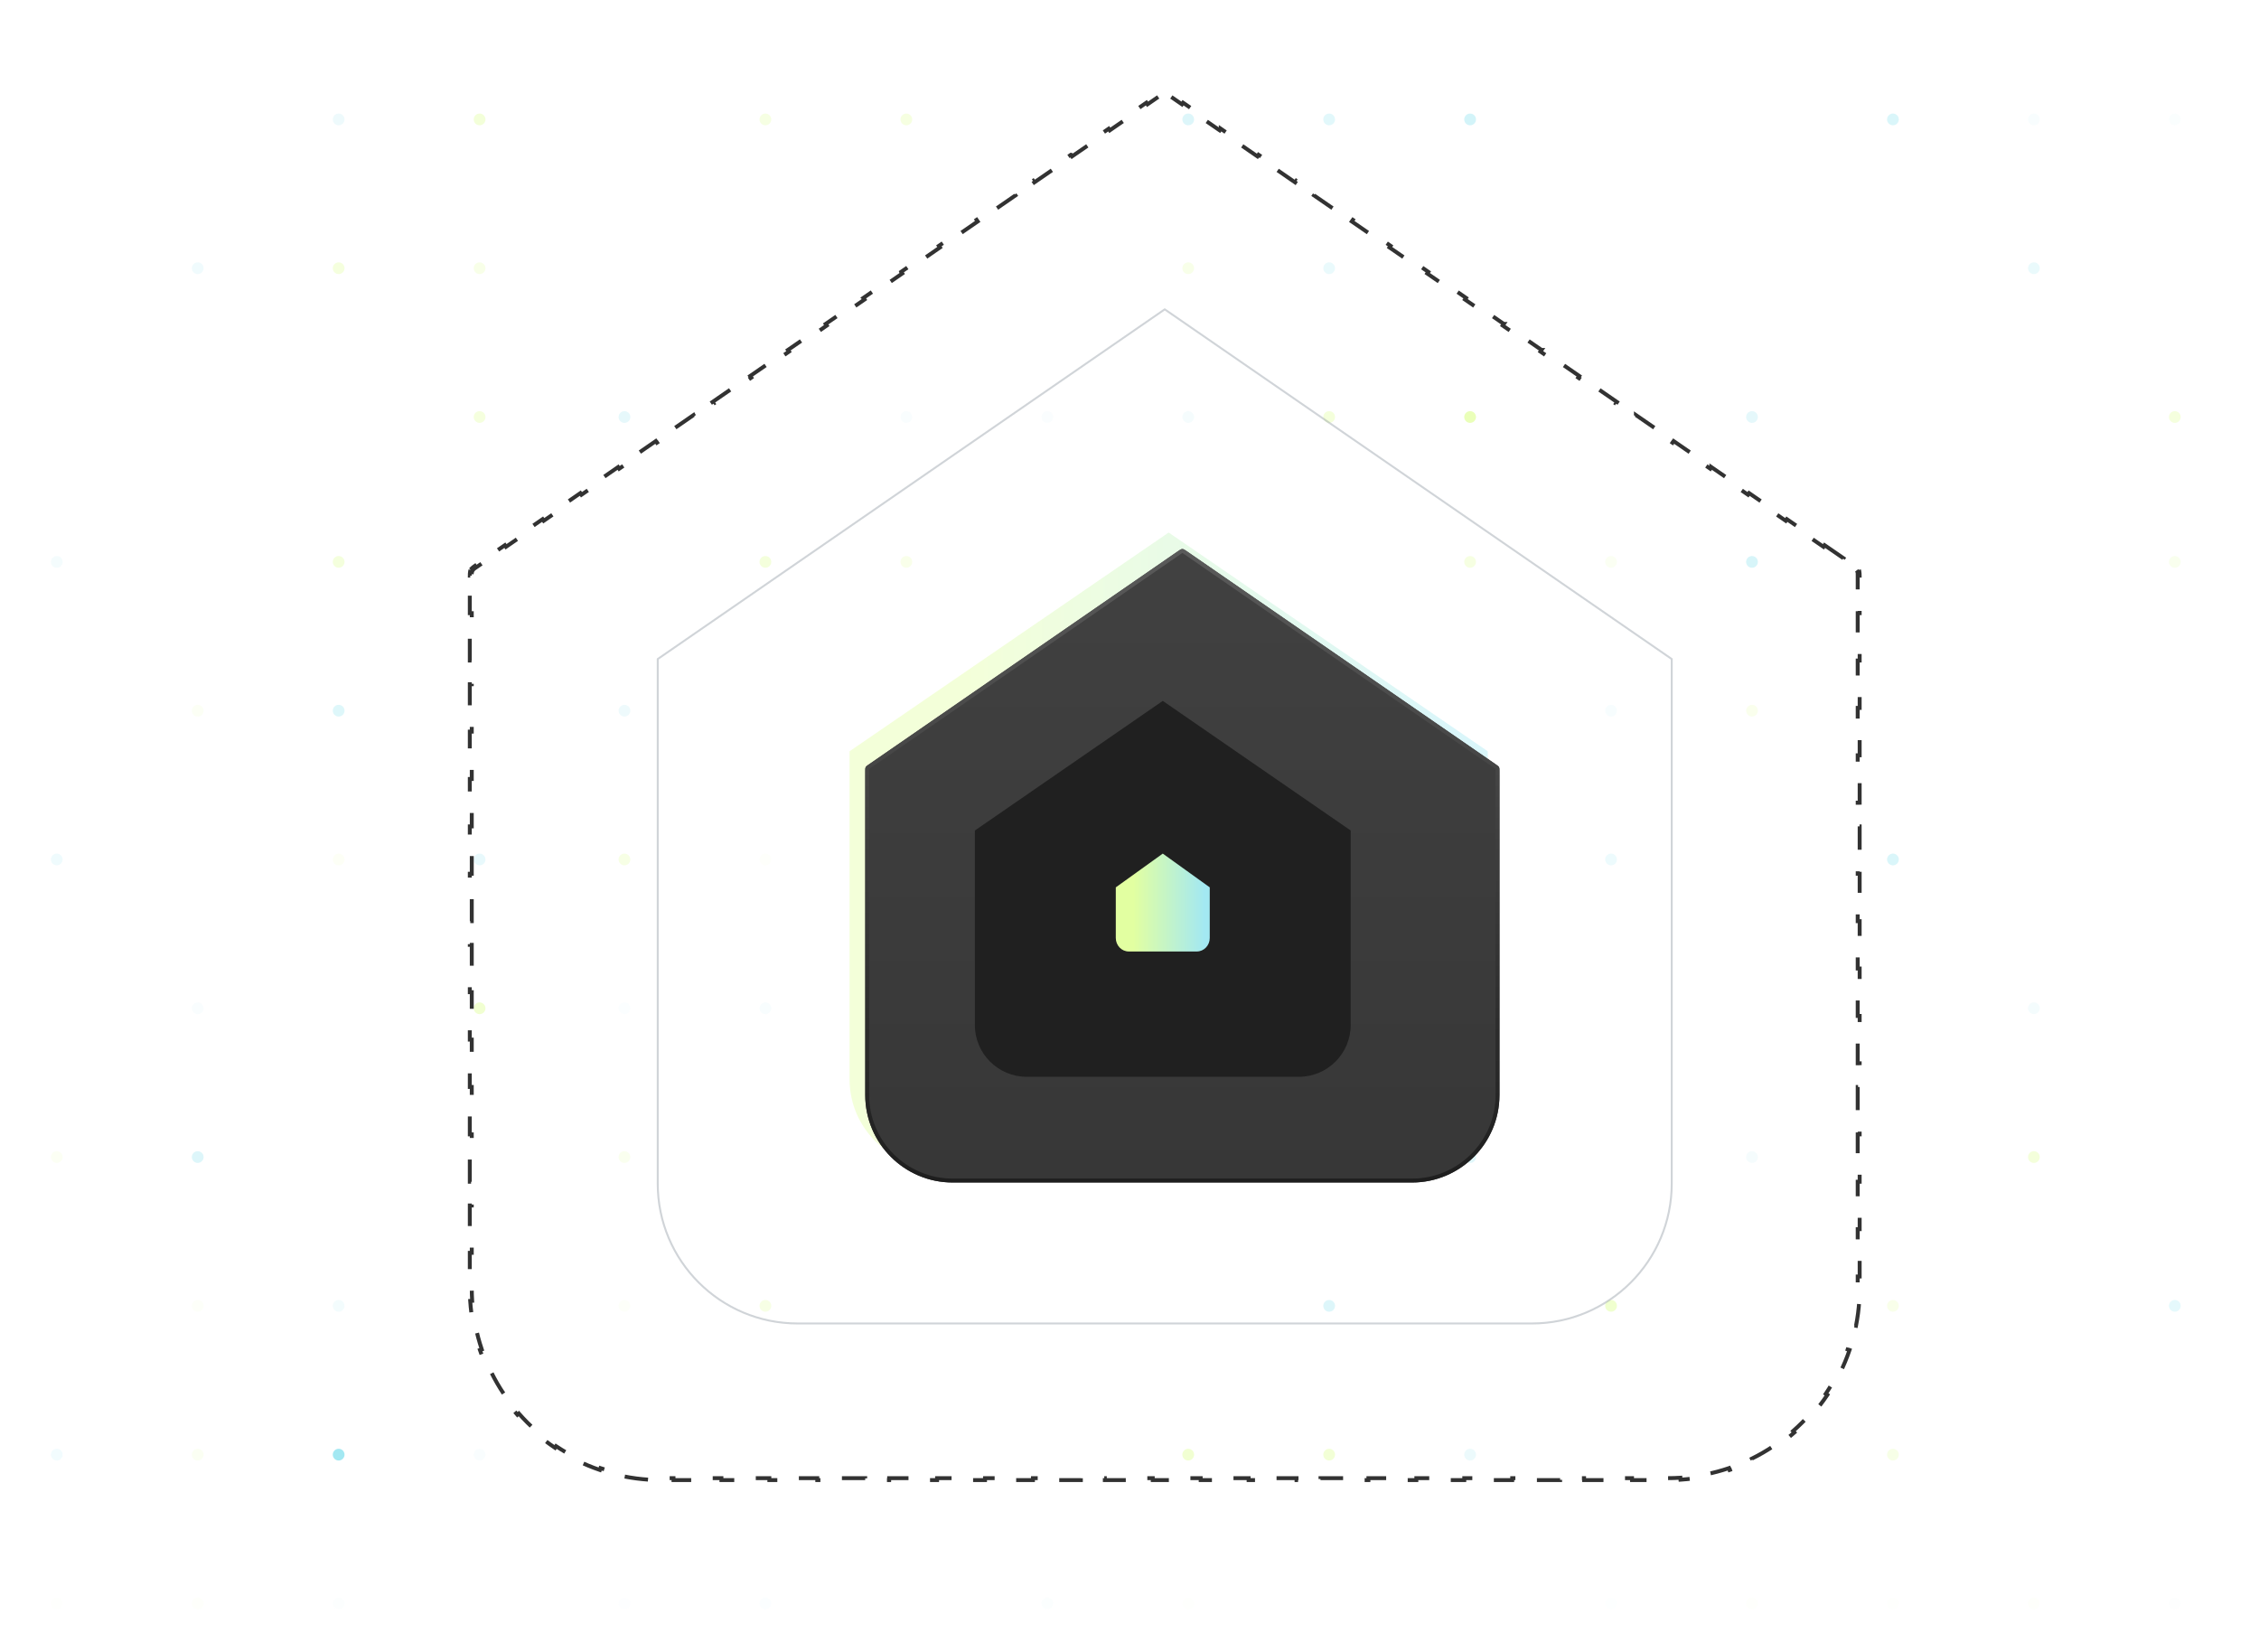 <svg width="577" height="422" viewBox="0 0 577 422" fill="none" xmlns="http://www.w3.org/2000/svg">
<g clip-path="url(#clip0_2566_2614)">
<circle cx="159.5" cy="30.5" r="1.5" fill="white" fill-opacity="0.29"/>
<circle opacity="0.25" cx="159.5" cy="68.5" r="1.5" fill="white" fill-opacity="0.27"/>
<circle cx="159.5" cy="106.5" r="1.5" fill="#A3E8F2" fill-opacity="0.27"/>
<circle opacity="0.75" cx="159.5" cy="181.5" r="1.5" fill="#A3E8F2" fill-opacity="0.24"/>
<circle opacity="0.75" cx="159.5" cy="219.5" r="1.5" fill="#E2FFA1" fill-opacity="0.38"/>
<circle opacity="0.25" cx="159.5" cy="257.5" r="1.5" fill="#A3E8F2" fill-opacity="0.2"/>
<circle opacity="0.5" cx="159.5" cy="295.5" r="1.5" fill="#E2FFA1" fill-opacity="0.35"/>
<circle opacity="0.25" cx="159.5" cy="333.5" r="1.5" fill="#E2FFA1" fill-opacity="0.28"/>
<circle opacity="0.1" cx="159.5" cy="409.5" r="1.5" fill="#A3E8F2" fill-opacity="0.25"/>
<circle opacity="0.4" cx="122.5" cy="30.5" r="1.5" fill="#E2FFA1"/>
<circle opacity="0.5" cx="122.5" cy="68.5" r="1.5" fill="#E2FFA1" fill-opacity="0.47"/>
<circle cx="122.5" cy="106.5" r="1.5" fill="#E2FFA1" fill-opacity="0.35"/>
<circle opacity="0.75" cx="122.5" cy="219.5" r="1.5" fill="#A3E8F2" fill-opacity="0.33"/>
<circle cx="122.5" cy="257.5" r="1.5" fill="#E2FFA1" fill-opacity="0.49"/>
<circle opacity="0.75" cx="122.5" cy="295.5" r="1.5" fill="white" fill-opacity="0.45"/>
<circle opacity="0.75" cx="122.5" cy="333.5" r="1.5" fill="white" fill-opacity="0.38"/>
<circle opacity="0.25" cx="122.5" cy="371.5" r="1.5" fill="#A3E8F2" fill-opacity="0.24"/>
<circle opacity="0.1" cx="122.5" cy="409.5" r="1.5" fill="white" fill-opacity="0.37"/>
<circle opacity="0.75" cx="86.5" cy="30.5" r="1.5" fill="#A3E8F2" fill-opacity="0.24"/>
<circle opacity="0.75" cx="86.5" cy="68.5" r="1.5" fill="#E2FFA1" fill-opacity="0.46"/>
<circle cx="86.5" cy="106.5" r="1.5" fill="white" fill-opacity="0.3"/>
<circle cx="86.5" cy="143.5" r="1.5" fill="#E2FFA1" fill-opacity="0.36"/>
<circle opacity="0.75" cx="86.5" cy="181.5" r="1.5" fill="#A3E8F2" fill-opacity="0.47"/>
<circle opacity="0.25" cx="86.5" cy="219.5" r="1.5" fill="#E2FFA1" fill-opacity="0.39"/>
<circle opacity="0.5" cx="86.5" cy="333.5" r="1.5" fill="#A3E8F2" fill-opacity="0.25"/>
<circle cx="86.5" cy="371.5" r="1.5" fill="#A3E8F2"/>
<circle opacity="0.1" cx="86.5" cy="409.5" r="1.5" fill="#A3E8F2" fill-opacity="0.37"/>
<circle opacity="0.75" cx="50.5" cy="30.5" r="1.5" fill="white" fill-opacity="0.36"/>
<circle opacity="0.75" cx="50.5" cy="68.5" r="1.5" fill="#A3E8F2" fill-opacity="0.22"/>
<circle cx="50.5" cy="106.5" r="1.5" fill="white" fill-opacity="0.41"/>
<circle cx="50.5" cy="143.5" r="1.5" fill="white" fill-opacity="0.27"/>
<circle opacity="0.13" cx="50.5" cy="181.5" r="1.5" fill="#E2FFA1" fill-opacity="0.8"/>
<circle opacity="0.25" cx="50.5" cy="219.5" r="1.5" fill="white" fill-opacity="0.45"/>
<circle opacity="0.25" cx="50.5" cy="257.5" r="1.5" fill="#A3E8F2" fill-opacity="0.27"/>
<circle opacity="0.75" cx="50.5" cy="295.5" r="1.5" fill="#A3E8F2" fill-opacity="0.49"/>
<circle opacity="0.25" cx="50.5" cy="333.5" r="1.5" fill="#E2FFA1" fill-opacity="0.24"/>
<circle opacity="0.25" cx="50.5" cy="371.5" r="1.5" fill="#E2FFA1" fill-opacity="0.49"/>
<circle opacity="0.1" cx="50.5" cy="409.5" r="1.5" fill="#E2FFA1" fill-opacity="0.41"/>
<circle cx="14.5" cy="30.5" r="1.5" fill="white" fill-opacity="0.31"/>
<circle opacity="0.25" cx="14.5" cy="106.5" r="1.5" fill="white" fill-opacity="0.33"/>
<circle opacity="0.25" cx="14.5" cy="143.5" r="1.5" fill="#A3E8F2" fill-opacity="0.46"/>
<circle opacity="0.75" cx="14.5" cy="181.5" r="1.5" fill="white" fill-opacity="0.38"/>
<circle opacity="0.5" cx="14.5" cy="219.5" r="1.5" fill="#A3E8F2" fill-opacity="0.34"/>
<circle opacity="0.25" cx="14.5" cy="257.5" r="1.5" fill="white" fill-opacity="0.26"/>
<circle opacity="0.25" cx="14.5" cy="295.5" r="1.5" fill="#E2FFA1" fill-opacity="0.48"/>
<circle opacity="0.5" cx="14.5" cy="333.5" r="1.5" fill="white" fill-opacity="0.26"/>
<circle opacity="0.5" cx="14.5" cy="371.5" r="1.5" fill="#A3E8F2" fill-opacity="0.28"/>
<circle opacity="0.1" cx="14.5" cy="409.5" r="1.5" fill="#E2FFA1" fill-opacity="0.21"/>
<circle cx="195.5" cy="30.5" r="1.5" fill="#E2FFA1" fill-opacity="0.29"/>
<circle cx="195.5" cy="143.5" r="1.5" fill="#E2FFA1" fill-opacity="0.37"/>
<circle opacity="0.25" cx="195.5" cy="219.5" r="1.5" fill="#E2FFA1" fill-opacity="0.2"/>
<circle opacity="0.25" cx="195.5" cy="257.5" r="1.5" fill="#A3E8F2" fill-opacity="0.3"/>
<circle opacity="0.75" cx="195.5" cy="295.5" r="1.5" fill="white" fill-opacity="0.21"/>
<circle opacity="0.75" cx="195.5" cy="333.5" r="1.5" fill="#E2FFA1" fill-opacity="0.38"/>
<circle opacity="0.75" cx="195.5" cy="371.5" r="1.5" fill="white" fill-opacity="0.48"/>
<circle opacity="0.1" cx="195.5" cy="409.5" r="1.5" fill="#A3E8F2" fill-opacity="0.46"/>
<circle cx="231.5" cy="30.5" r="1.5" fill="#E2FFA1" fill-opacity="0.32"/>
<circle opacity="0.25" cx="231.5" cy="106.5" r="1.5" fill="#A3E8F2" fill-opacity="0.27"/>
<circle opacity="0.75" cx="231.5" cy="143.5" r="1.5" fill="#E2FFA1" fill-opacity="0.3"/>
<circle opacity="0.5" cx="231.5" cy="219.5" r="1.5" fill="#E2FFA1" fill-opacity="0.26"/>
<circle opacity="0.75" cx="231.5" cy="257.5" r="1.5" fill="white" fill-opacity="0.38"/>
<circle cx="231.5" cy="333.5" r="1.5" fill="white" fill-opacity="0.26"/>
<circle opacity="0.1" cx="231.5" cy="409.5" r="1.5" fill="white" fill-opacity="0.35"/>
<circle opacity="0.5" cx="267.5" cy="30.5" r="1.5" fill="white" fill-opacity="0.44"/>
<circle opacity="0.5" cx="267.5" cy="68.5" r="1.5" fill="white" fill-opacity="0.39"/>
<circle opacity="0.25" cx="267.5" cy="106.5" r="1.5" fill="#A3E8F2" fill-opacity="0.22"/>
<circle cx="267.5" cy="181.5" r="1.5" fill="#E2FFA1" fill-opacity="0.26"/>
<circle opacity="0.75" cx="267.5" cy="219.5" r="1.5" fill="#A3E8F2" fill-opacity="0.22"/>
<circle opacity="0.75" cx="267.5" cy="257.5" r="1.5" fill="white" fill-opacity="0.27"/>
<circle opacity="0.75" cx="267.5" cy="295.5" r="1.5" fill="#E2FFA1" fill-opacity="0.4"/>
<circle opacity="0.1" cx="267.5" cy="409.5" r="1.5" fill="#A3E8F2" fill-opacity="0.36"/>
<circle cx="303.5" cy="30.5" r="1.5" fill="#A3E8F2" fill-opacity="0.36"/>
<circle opacity="0.75" cx="303.5" cy="68.5" r="1.5" fill="#E2FFA1" fill-opacity="0.31"/>
<circle opacity="0.25" cx="303.5" cy="106.5" r="1.5" fill="#A3E8F2" fill-opacity="0.41"/>
<circle opacity="0.75" cx="303.5" cy="181.5" r="1.5" fill="#E2FFA1" fill-opacity="0.42"/>
<circle opacity="0.75" cx="303.5" cy="257.5" r="1.5" fill="white" fill-opacity="0.34"/>
<circle opacity="0.25" cx="303.5" cy="333.5" r="1.5" fill="white" fill-opacity="0.35"/>
<circle cx="303.5" cy="371.5" r="1.5" fill="#E2FFA1" fill-opacity="0.47"/>
<circle opacity="0.1" cx="303.5" cy="409.5" r="1.5" fill="#E2FFA1" fill-opacity="0.21"/>
<circle cx="339.5" cy="30.5" r="1.5" fill="#A3E8F2" fill-opacity="0.32"/>
<circle opacity="0.75" cx="339.5" cy="68.5" r="1.5" fill="#A3E8F2" fill-opacity="0.3"/>
<circle cx="339.5" cy="106.5" r="1.5" fill="#E2FFA1" fill-opacity="0.39"/>
<circle opacity="0.75" cx="339.5" cy="181.5" r="1.5" fill="white" fill-opacity="0.38"/>
<circle cx="339.5" cy="219.5" r="1.5" fill="#E2FFA1" fill-opacity="0.37"/>
<circle opacity="0.25" cx="339.5" cy="257.5" r="1.5" fill="white" fill-opacity="0.49"/>
<circle cx="339.5" cy="333.5" r="1.5" fill="#A3E8F2" fill-opacity="0.36"/>
<circle cx="339.5" cy="371.5" r="1.5" fill="#E2FFA1" fill-opacity="0.43"/>
<circle opacity="0.1" cx="339.5" cy="409.5" r="1.5" fill="white" fill-opacity="0.22"/>
<circle cx="375.5" cy="30.5" r="1.5" fill="#A3E8F2" fill-opacity="0.48"/>
<circle opacity="0.5" cx="375.5" cy="68.5" r="1.5" fill="white" fill-opacity="0.47"/>
<circle opacity="0.75" cx="375.5" cy="106.5" r="1.5" fill="#E2FFA1"/>
<circle opacity="0.75" cx="375.5" cy="143.5" r="1.5" fill="#E2FFA1" fill-opacity="0.41"/>
<circle opacity="0.25" cx="375.5" cy="181.5" r="1.5" fill="white" fill-opacity="0.31"/>
<circle opacity="0.25" cx="375.5" cy="219.5" r="1.5" fill="white" fill-opacity="0.43"/>
<circle opacity="0.25" cx="375.5" cy="257.5" r="1.5" fill="white" fill-opacity="0.48"/>
<circle opacity="0.75" cx="375.5" cy="295.5" r="1.5" fill="#A3E8F2" fill-opacity="0.45"/>
<circle opacity="0.5" cx="375.5" cy="371.5" r="1.5" fill="#A3E8F2" fill-opacity="0.4"/>
<circle opacity="0.1" cx="375.5" cy="409.5" r="1.5" fill="white" fill-opacity="0.32"/>
<circle opacity="0.5" cx="411.5" cy="30.5" r="1.5" fill="white" fill-opacity="0.2"/>
<circle opacity="0.5" cx="411.5" cy="68.5" r="1.5" fill="white" fill-opacity="0.24"/>
<circle opacity="0.5" cx="411.5" cy="143.5" r="1.5" fill="#E2FFA1" fill-opacity="0.26"/>
<circle opacity="0.25" cx="411.5" cy="181.5" r="1.5" fill="#A3E8F2" fill-opacity="0.34"/>
<circle opacity="0.75" cx="411.5" cy="219.5" r="1.5" fill="#A3E8F2" fill-opacity="0.26"/>
<circle opacity="0.5" cx="411.5" cy="295.5" r="1.5" fill="white" fill-opacity="0.37"/>
<circle opacity="0.5" cx="411.5" cy="333.5" r="1.5" fill="#E2FFA1"/>
<circle cx="411.5" cy="371.5" r="1.5" fill="white" fill-opacity="0.35"/>
<circle opacity="0.1" cx="411.5" cy="409.5" r="1.5" fill="#A3E8F2" fill-opacity="0.23"/>
<circle opacity="0.25" cx="447.5" cy="30.5" r="1.5" fill="white" fill-opacity="0.25"/>
<circle opacity="0.5" cx="447.5" cy="68.5" r="1.5" fill="white" fill-opacity="0.25"/>
<circle opacity="0.75" cx="447.5" cy="106.5" r="1.5" fill="#A3E8F2" fill-opacity="0.37"/>
<circle cx="447.5" cy="143.5" r="1.5" fill="#A3E8F2" fill-opacity="0.43"/>
<circle opacity="0.75" cx="447.5" cy="181.5" r="1.5" fill="#E2FFA1" fill-opacity="0.26"/>
<circle opacity="0.25" cx="447.5" cy="257.5" r="1.5" fill="white" fill-opacity="0.25"/>
<circle opacity="0.25" cx="447.5" cy="295.5" r="1.5" fill="#A3E8F2" fill-opacity="0.44"/>
<circle opacity="0.25" cx="447.5" cy="333.5" r="1.5" fill="white" fill-opacity="0.49"/>
<circle opacity="0.1" cx="447.5" cy="409.5" r="1.5" fill="#E2FFA1" fill-opacity="0.38"/>
<circle opacity="0.4" cx="483.5" cy="30.5" r="1.5" fill="#A3E8F2"/>
<circle opacity="0.5" cx="483.5" cy="106.5" r="1.5" fill="white" fill-opacity="0.38"/>
<circle opacity="0.4" cx="483.5" cy="219.5" r="1.5" fill="#A3E8F2"/>
<circle cx="483.5" cy="295.5" r="1.5" fill="white" fill-opacity="0.34"/>
<circle opacity="0.75" cx="483.5" cy="333.5" r="1.5" fill="#E2FFA1" fill-opacity="0.3"/>
<circle cx="483.5" cy="371.5" r="1.5" fill="#E2FFA1" fill-opacity="0.25"/>
<circle opacity="0.1" cx="483.5" cy="409.5" r="1.5" fill="#E2FFA1" fill-opacity="0.21"/>
<circle opacity="0.25" cx="519.5" cy="30.5" r="1.5" fill="#A3E8F2" fill-opacity="0.29"/>
<circle opacity="0.5" cx="519.5" cy="68.5" r="1.5" fill="#A3E8F2" fill-opacity="0.46"/>
<circle opacity="0.1" cx="519.5" cy="181.5" r="1.5" fill="white"/>
<circle opacity="0.25" cx="519.5" cy="257.5" r="1.5" fill="#A3E8F2" fill-opacity="0.46"/>
<circle cx="519.5" cy="295.5" r="1.5" fill="#E2FFA1" fill-opacity="0.38"/>
<circle opacity="0.25" cx="519.5" cy="371.5" r="1.5" fill="white" fill-opacity="0.36"/>
<circle opacity="0.1" cx="519.5" cy="409.5" r="1.5" fill="#E2FFA1" fill-opacity="0.42"/>
<circle opacity="0.25" cx="555.5" cy="30.5" r="1.5" fill="#A3E8F2" fill-opacity="0.21"/>
<circle opacity="0.25" cx="555.5" cy="68.5" r="1.5" fill="white" fill-opacity="0.38"/>
<circle opacity="0.75" cx="555.5" cy="106.5" r="1.5" fill="#E2FFA1" fill-opacity="0.46"/>
<circle opacity="0.75" cx="555.5" cy="143.5" r="1.5" fill="#E2FFA1" fill-opacity="0.24"/>
<circle cx="555.5" cy="295.5" r="1.5" fill="white" fill-opacity="0.22"/>
<circle opacity="0.75" cx="555.5" cy="333.5" r="1.5" fill="#A3E8F2" fill-opacity="0.38"/>
<circle opacity="0.75" cx="555.5" cy="371.5" r="1.5" fill="white" fill-opacity="0.38"/>
<circle opacity="0.1" cx="555.5" cy="409.5" r="1.5" fill="#A3E8F2" fill-opacity="0.2"/>
<g opacity="0.4" filter="url(#filter0_f_2566_2614)">
<path d="M239.483 298H357.517C369.934 298 380 287.996 380 275.655V191.862L298.5 136L217 191.862V275.655C217 287.996 227.066 298 239.483 298Z" fill="url(#paint0_linear_2566_2614)"/>
</g>
<g filter="url(#filter1_d_2566_2614)">
<path d="M243.345 298H360.655C372.996 298 383 287.996 383 275.655V192.913C383 192.398 383 192.141 382.885 191.923C382.771 191.704 382.559 191.558 382.135 191.266L303.135 136.783C302.586 136.404 302.311 136.215 302 136.215C301.688 136.215 301.414 136.404 300.864 136.783L221.865 191.266C221.441 191.558 221.229 191.704 221.115 191.923C221 192.141 221 192.398 221 192.913V275.655C221 287.996 231.004 298 243.345 298Z" fill="url(#paint1_linear_2566_2614)"/>
<path d="M302 136.715C302.043 136.715 302.107 136.725 302.241 136.797C302.387 136.875 302.568 136.999 302.852 137.194L381.852 191.678C382.071 191.829 382.207 191.924 382.306 192.006C382.396 192.082 382.426 192.124 382.442 192.155C382.459 192.186 382.477 192.235 382.487 192.353C382.499 192.48 382.5 192.646 382.5 192.912V275.655C382.5 287.72 372.72 297.5 360.655 297.5H243.345C231.28 297.5 221.5 287.72 221.5 275.655V192.912C221.5 192.646 221.501 192.48 221.513 192.353C221.523 192.235 221.541 192.186 221.558 192.155C221.574 192.124 221.604 192.082 221.694 192.006C221.793 191.924 221.929 191.829 222.148 191.678L301.148 137.194C301.432 136.999 301.612 136.875 301.758 136.797C301.893 136.724 301.957 136.715 302 136.715Z" stroke="url(#paint2_linear_2566_2614)"/>
</g>
<g filter="url(#filter2_i_2566_2614)">
<path d="M262.241 271H331.759C339.072 271 345 265.072 345 257.759V208.104L297 175L249 208.104V257.759C249 265.072 254.928 271 262.241 271Z" fill="#202020"/>
</g>
<path d="M288.31 243H305.69C307.518 243 309 241.456 309 239.552V226.621L297 218L285 226.621V239.552C285 241.456 286.482 243 288.31 243Z" fill="url(#paint3_linear_2566_2614)"/>
<path opacity="0.4" d="M203.724 338H391.276C411.006 338 427 322.006 427 302.276V168.311L297.5 79L168 168.311V302.276C168 322.006 183.994 338 203.724 338Z" stroke="#8A949D" stroke-width="0.5" stroke-linecap="round" stroke-linejoin="round"/>
<path d="M466.041 139.236L470.86 142.56L470.577 142.972L472.987 144.634C473.138 144.738 473.274 144.832 473.397 144.918L473.684 144.51C474.029 144.752 474.282 144.943 474.47 145.134L474.115 145.484C474.213 145.584 474.279 145.673 474.328 145.768C474.378 145.862 474.414 145.967 474.44 146.104L474.929 146.01C474.979 146.273 474.994 146.589 474.997 147.012L474.499 147.016C474.5 147.166 474.5 147.331 474.5 147.515V150.54H475V156.591H474.5V162.642H475V168.692H474.5V174.743H475V180.793H474.5V186.844H475V192.895H474.5V198.945H475V204.996H474.5V211.047H475V217.098H474.5V223.147H475V229.198H474.5V235.249H475V241.3H474.5V247.351H475V253.401H474.5V259.452H475V265.503H474.5V271.553H475V277.604H474.5V283.654H475V289.705H474.5V295.756H475V301.807H474.5V307.857H475V313.908H474.5V319.958H475V326.009H474.5V329.034C474.5 330.1 474.465 331.159 474.397 332.208L474.896 332.239C474.756 334.397 474.476 336.517 474.066 338.59L473.577 338.493C473.163 340.587 472.615 342.632 471.94 344.619L472.413 344.778C471.722 346.814 470.899 348.789 469.957 350.694L469.512 350.475C468.571 352.378 467.51 354.211 466.337 355.963L466.751 356.238C465.56 358.018 464.255 359.714 462.847 361.318L462.474 360.99C461.078 362.58 459.58 364.078 457.99 365.474L458.318 365.847C456.714 367.255 455.018 368.56 453.238 369.751L452.963 369.337C451.211 370.51 449.378 371.571 447.475 372.512L447.694 372.957C445.789 373.899 443.814 374.722 441.778 375.413L441.619 374.94C439.632 375.615 437.587 376.163 435.493 376.577L435.59 377.066C433.517 377.476 431.397 377.756 429.239 377.896L429.208 377.397C428.159 377.465 427.1 377.5 426.034 377.5H422.974V378H416.854V377.5H410.732V378H404.612V377.5H398.491V378H392.37V377.5H386.25V378H380.129V377.5H374.009V378H367.888V377.5H361.768V378H355.646V377.5H349.525V378H343.405V377.5H337.284V378H331.164V377.5H325.043V378H318.923V377.5H312.802V378H306.681V377.5H300.561V378H294.439V377.5H288.319V378H282.198V377.5H276.077V378H269.957V377.5H263.836V378H257.716V377.5H251.595V378H245.475V377.5H239.354V378H233.232V377.5H227.112V378H220.991V377.5H214.871V378H208.75V377.5H202.63V378H196.509V377.5H190.388V378H184.268V377.5H178.146V378H172.026V377.5H168.966C167.9 377.5 166.841 377.465 165.792 377.397L165.76 377.896C163.602 377.756 161.482 377.477 159.409 377.066L159.507 376.577C157.413 376.163 155.368 375.615 153.381 374.94L153.22 375.413C151.184 374.722 149.21 373.898 147.305 372.957L147.525 372.512C145.622 371.571 143.79 370.51 142.038 369.337L141.761 369.751C139.981 368.56 138.285 367.255 136.681 365.847L137.01 365.474C135.42 364.078 133.922 362.58 132.526 360.99L132.152 361.317C130.745 359.713 129.439 358.018 128.248 356.238L128.663 355.962C127.49 354.21 126.429 352.378 125.488 350.475L125.042 350.694C124.101 348.789 123.278 346.814 122.587 344.778L123.06 344.619C122.385 342.632 121.837 340.587 121.423 338.493L120.933 338.59C120.523 336.517 120.243 334.397 120.104 332.239L120.603 332.208C120.535 331.159 120.5 330.1 120.5 329.034V326.009H120V319.958H120.5V313.907H120V307.857H120.5V301.807H120V295.756H120.5V289.705H120V283.654H120.5V277.604H120V271.553H120.5V265.503H120V259.452H120.5V253.401H120V247.351H120.5V241.3H120V235.249H120.5V229.198H120V223.147H120.5V217.098H120V211.047H120.5V204.996H120V198.945H120.5V192.895H120V186.844H120.5V180.793H120V174.743H120.5V168.692H120V162.642H120.5V156.591H120V150.54H120.5V147.515C120.5 147.331 120.5 147.166 120.501 147.016L120.002 147.012C120.006 146.59 120.02 146.273 120.07 146.01L120.56 146.104C120.573 146.035 120.589 145.974 120.607 145.919L120.672 145.768C120.721 145.673 120.787 145.584 120.885 145.484L120.529 145.134C120.717 144.943 120.97 144.752 121.315 144.51L121.603 144.918L122.013 144.634L124.423 142.972L124.139 142.56L128.958 139.236L129.242 139.647L134.062 136.324L133.777 135.912L138.597 132.589L138.881 133L143.7 129.677L143.416 129.265L148.235 125.94L148.52 126.353L153.339 123.029L153.056 122.617L157.874 119.293L158.158 119.705L162.979 116.382L162.694 115.97L167.513 112.646L167.798 113.058L172.617 109.734L172.333 109.322L177.151 105.998L177.152 105.999L177.437 106.41L182.256 103.086L181.972 102.675L186.791 99.351L187.075 99.763L191.895 96.439L191.61 96.027L196.431 92.703L196.714 93.115L201.533 89.791L201.249 89.379L206.069 86.056L206.353 86.468L211.173 83.144L210.888 82.731L215.708 79.408L215.992 79.82L220.812 76.496L220.527 76.085L220.526 76.084L225.347 72.761L225.631 73.173L230.45 69.849L230.166 69.438L230.165 69.436L234.985 66.113L235.27 66.525L240.089 63.201L239.805 62.789L244.624 59.465L244.908 59.877L249.728 56.554L249.444 56.142L254.263 52.817L254.547 53.23L259.367 49.906L259.083 49.494L263.901 46.17L264.187 46.582L269.006 43.259L268.722 42.847L273.54 39.523L273.541 39.523L273.825 39.935L278.645 36.611L278.36 36.199L283.18 32.876L283.464 33.287L288.283 29.964L287.999 29.552L292.818 26.227L293.103 26.64L295.513 24.977C295.706 24.844 295.88 24.724 296.04 24.616L295.761 24.203C296.213 23.898 296.56 23.684 296.874 23.56L297.057 24.023C297.225 23.956 297.364 23.93 297.5 23.93C297.636 23.93 297.775 23.956 297.942 24.023L298.124 23.56C298.439 23.684 298.785 23.898 299.237 24.203L298.959 24.616C299.119 24.724 299.293 24.844 299.486 24.977L301.896 26.64L302.18 26.229L306.999 29.552L306.716 29.964L311.535 33.287L311.819 32.876V32.875L316.638 36.199L316.354 36.611L321.174 39.935L321.458 39.523L326.276 42.847H326.277L325.993 43.259L330.813 46.582L331.097 46.17L335.915 49.494H335.916L335.633 49.906L340.452 53.23L340.735 52.818L345.555 56.142L345.271 56.554L350.091 59.877L350.374 59.466L355.193 62.789L354.91 63.201L359.729 66.525L360.013 66.113L364.833 69.436L364.549 69.849L369.369 73.173L369.651 72.761L374.472 76.084L374.188 76.496L379.008 79.82L379.291 79.408L384.11 82.732H384.111L383.827 83.144L388.646 86.468L388.93 86.056L393.749 89.38H393.75L393.466 89.791L398.285 93.115L398.568 92.703L403.389 96.026L403.104 96.439L407.925 99.763L408.207 99.351L413.027 102.674L412.744 103.086L417.563 106.41L417.848 105.999V105.998L422.666 109.322L422.383 109.734L427.202 113.058L427.486 112.646V112.646L432.305 115.97L432.021 116.382L436.841 119.705L437.125 119.294V119.293L441.943 122.617H441.944L441.66 123.029L446.48 126.353L446.764 125.94L451.582 129.265H451.583L451.3 129.677L456.119 133L456.402 132.588L461.222 135.912L460.938 136.324L465.758 139.647L466.041 139.236Z" stroke="#323232" stroke-dasharray="6 6"/>
</g>
<defs>
<filter id="filter0_f_2566_2614" x="181" y="100" width="235" height="234" filterUnits="userSpaceOnUse" color-interpolation-filters="sRGB">
<feFlood flood-opacity="0" result="BackgroundImageFix"/>
<feBlend mode="normal" in="SourceGraphic" in2="BackgroundImageFix" result="shape"/>
<feGaussianBlur stdDeviation="18" result="effect1_foregroundBlur_2566_2614"/>
</filter>
<filter id="filter1_d_2566_2614" x="201" y="120.215" width="202" height="201.785" filterUnits="userSpaceOnUse" color-interpolation-filters="sRGB">
<feFlood flood-opacity="0" result="BackgroundImageFix"/>
<feColorMatrix in="SourceAlpha" type="matrix" values="0 0 0 0 0 0 0 0 0 0 0 0 0 0 0 0 0 0 127 0" result="hardAlpha"/>
<feOffset dy="4"/>
<feGaussianBlur stdDeviation="10"/>
<feComposite in2="hardAlpha" operator="out"/>
<feColorMatrix type="matrix" values="0 0 0 0 0 0 0 0 0 0 0 0 0 0 0 0 0 0 0.45 0"/>
<feBlend mode="normal" in2="BackgroundImageFix" result="effect1_dropShadow_2566_2614"/>
<feBlend mode="normal" in="SourceGraphic" in2="effect1_dropShadow_2566_2614" result="shape"/>
</filter>
<filter id="filter2_i_2566_2614" x="249" y="175" width="96" height="100" filterUnits="userSpaceOnUse" color-interpolation-filters="sRGB">
<feFlood flood-opacity="0" result="BackgroundImageFix"/>
<feBlend mode="normal" in="SourceGraphic" in2="BackgroundImageFix" result="shape"/>
<feColorMatrix in="SourceAlpha" type="matrix" values="0 0 0 0 0 0 0 0 0 0 0 0 0 0 0 0 0 0 127 0" result="hardAlpha"/>
<feOffset dy="4"/>
<feGaussianBlur stdDeviation="2"/>
<feComposite in2="hardAlpha" operator="arithmetic" k2="-1" k3="1"/>
<feColorMatrix type="matrix" values="0 0 0 0 0 0 0 0 0 0 0 0 0 0 0 0 0 0 0.39 0"/>
<feBlend mode="normal" in2="shape" result="effect1_innerShadow_2566_2614"/>
</filter>
<linearGradient id="paint0_linear_2566_2614" x1="247.422" y1="217" x2="370.795" y2="217" gradientUnits="userSpaceOnUse">
<stop stop-color="#E2FFA1"/>
<stop offset="1" stop-color="#A3E8F2"/>
</linearGradient>
<linearGradient id="paint1_linear_2566_2614" x1="302" y1="136" x2="302" y2="298" gradientUnits="userSpaceOnUse">
<stop stop-color="#414141"/>
<stop offset="1" stop-color="#373737"/>
</linearGradient>
<linearGradient id="paint2_linear_2566_2614" x1="302" y1="136" x2="302" y2="298" gradientUnits="userSpaceOnUse">
<stop stop-color="#5A5A5A"/>
<stop offset="1" stop-color="#1E1E1E"/>
</linearGradient>
<linearGradient id="paint3_linear_2566_2614" x1="289.479" y1="230.5" x2="307.645" y2="230.5" gradientUnits="userSpaceOnUse">
<stop stop-color="#E2FFA1"/>
<stop offset="1" stop-color="#A3E8F2"/>
</linearGradient>
<clipPath id="clip0_2566_2614">
<rect width="577" height="422" fill="white"/>
</clipPath>
</defs>
</svg>
